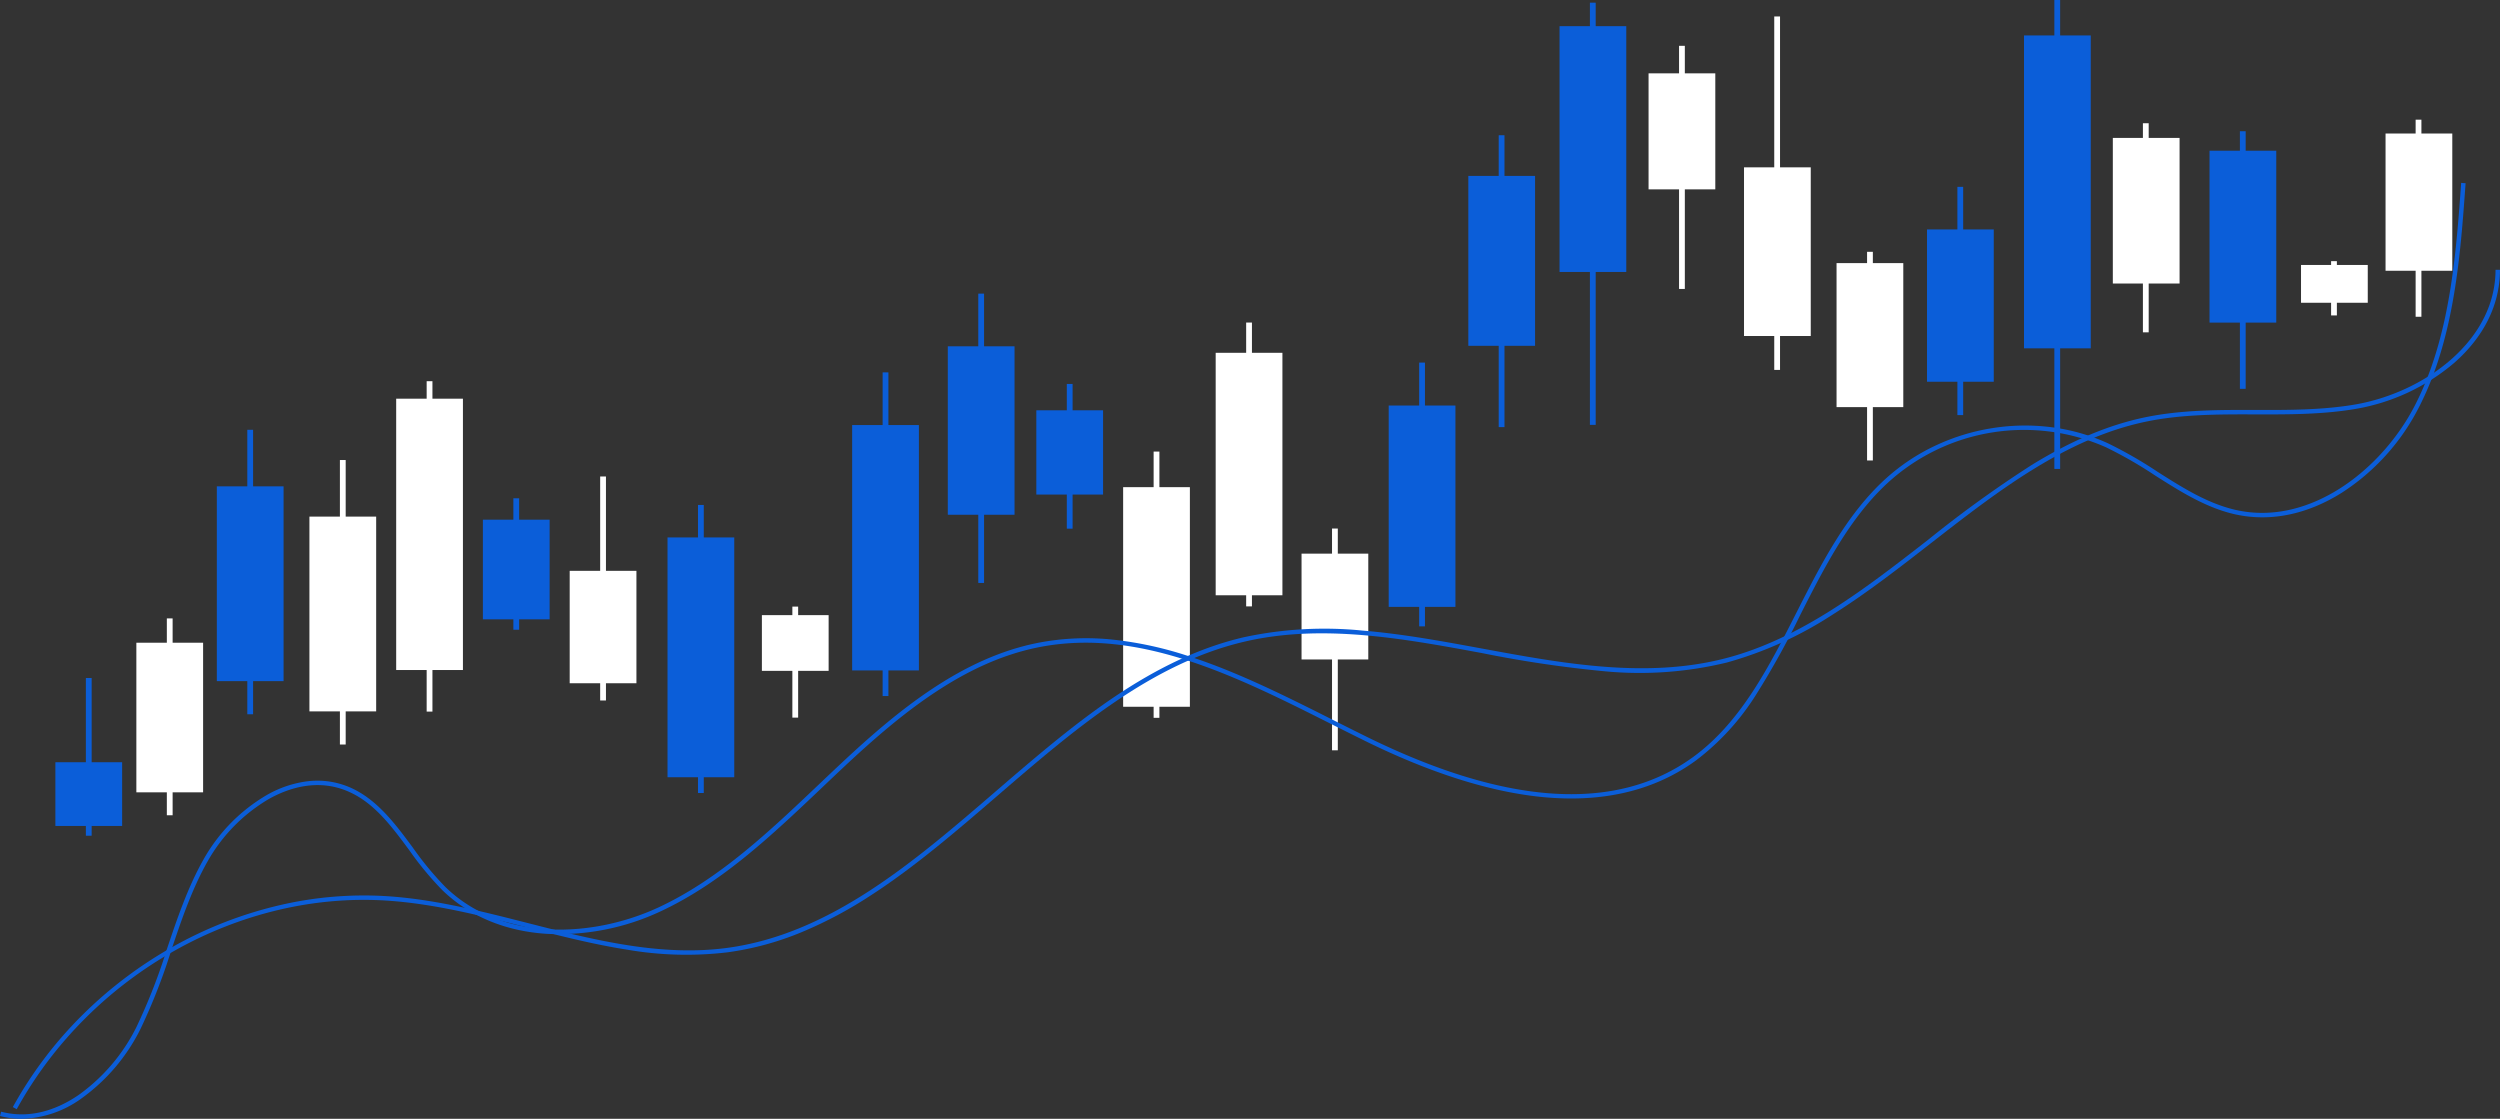 <svg xmlns="http://www.w3.org/2000/svg" xmlns:xlink="http://www.w3.org/1999/xlink" width="473.053" height="211.702" viewBox="0 0 473.053 211.702">
  <rect x="0" y="0" width="473.053" height="211.702" fill="#333333" stroke="none"/>
  <defs>
    <clipPath id="clip-path">
      <rect id="Rectangle_22179" data-name="Rectangle 22179" width="473.053" height="211.702" fill="#0b5ed9"/>
    </clipPath>
  </defs>
  <g id="Group_51470" data-name="Group 51470" transform="translate(0 0.001)">
    <rect id="Rectangle_22125" data-name="Rectangle 22125" width="12.629" height="36.857" transform="translate(41.03 92.027)" fill="#0b5ed9"/>
    <rect id="Rectangle_22126" data-name="Rectangle 22126" width="12.629" height="36.857" transform="translate(58.55 97.752)" fill="#fff"/>
    <rect id="Rectangle_22127" data-name="Rectangle 22127" width="1.094" height="53.833" transform="translate(46.797 81.321)" fill="#0b5ed9"/>
    <rect id="Rectangle_22128" data-name="Rectangle 22128" width="12.629" height="45.376" transform="translate(126.308 101.693)" fill="#0b5ed9"/>
    <rect id="Rectangle_22129" data-name="Rectangle 22129" width="1.094" height="54.506" transform="translate(132.076 95.548)" fill="#0b5ed9"/>
    <rect id="Rectangle_22130" data-name="Rectangle 22130" width="12.629" height="18.858" transform="translate(91.372 98.334)" fill="#0b5ed9"/>
    <rect id="Rectangle_22131" data-name="Rectangle 22131" width="1.094" height="24.874" transform="translate(97.139 94.285)" fill="#0b5ed9"/>
    <rect id="Rectangle_22132" data-name="Rectangle 22132" width="12.629" height="46.431" transform="translate(161.244 80.429)" fill="#0b5ed9"/>
    <rect id="Rectangle_22133" data-name="Rectangle 22133" width="1.094" height="61.241" transform="translate(167.012 70.461)" fill="#0b5ed9"/>
    <rect id="Rectangle_22134" data-name="Rectangle 22134" width="12.629" height="31.871" transform="translate(179.344 65.529)" fill="#0b5ed9"/>
    <rect id="Rectangle_22135" data-name="Rectangle 22135" width="1.094" height="54.745" transform="translate(185.111 55.56)" fill="#0b5ed9"/>
    <rect id="Rectangle_22136" data-name="Rectangle 22136" width="12.629" height="15.943" transform="translate(196.096 77.636)" fill="#0b5ed9"/>
    <rect id="Rectangle_22137" data-name="Rectangle 22137" width="1.094" height="27.385" transform="translate(201.864 72.65)" fill="#0b5ed9"/>
    <rect id="Rectangle_22138" data-name="Rectangle 22138" width="12.629" height="38.095" transform="translate(262.77 76.736)" fill="#0b5ed9"/>
    <rect id="Rectangle_22139" data-name="Rectangle 22139" width="1.094" height="49.91" transform="translate(268.538 68.609)" fill="#0b5ed9"/>
    <rect id="Rectangle_22140" data-name="Rectangle 22140" width="12.629" height="32.15" transform="translate(277.839 33.284)" fill="#0b5ed9"/>
    <rect id="Rectangle_22141" data-name="Rectangle 22141" width="1.094" height="55.225" transform="translate(283.585 25.591)" fill="#0b5ed9"/>
    <rect id="Rectangle_22142" data-name="Rectangle 22142" width="12.629" height="46.51" transform="translate(295.097 4.95)" fill="#0b5ed9"/>
    <rect id="Rectangle_22143" data-name="Rectangle 22143" width="1.094" height="79.89" transform="translate(300.843 0.504)" fill="#0b5ed9"/>
    <rect id="Rectangle_22144" data-name="Rectangle 22144" width="12.629" height="28.818" transform="translate(364.632 43.414)" fill="#0b5ed9"/>
    <rect id="Rectangle_22145" data-name="Rectangle 22145" width="1.094" height="43.186" transform="translate(370.378 35.356)" fill="#0b5ed9"/>
    <rect id="Rectangle_22146" data-name="Rectangle 22146" width="12.629" height="59.208" transform="translate(382.984 6.705)" fill="#0b5ed9"/>
    <rect id="Rectangle_22147" data-name="Rectangle 22147" width="1.094" height="88.73" transform="translate(388.73 -0.001)" fill="#0b5ed9"/>
    <rect id="Rectangle_22148" data-name="Rectangle 22148" width="12.629" height="32.525" transform="translate(418.089 28.517)" fill="#0b5ed9"/>
    <rect id="Rectangle_22149" data-name="Rectangle 22149" width="1.094" height="48.742" transform="translate(423.835 24.833)" fill="#0b5ed9"/>
    <rect id="Rectangle_22150" data-name="Rectangle 22150" width="1.094" height="53.833" transform="translate(64.317 87.045)" fill="#fff"/>
    <rect id="Rectangle_22151" data-name="Rectangle 22151" width="12.629" height="51.342" transform="translate(74.966 75.439)" fill="#fff"/>
    <rect id="Rectangle_22152" data-name="Rectangle 22152" width="1.094" height="62.518" transform="translate(80.733 72.13)" fill="#fff"/>
    <rect id="Rectangle_22153" data-name="Rectangle 22153" width="12.629" height="28.309" transform="translate(25.802 121.616)" fill="#fff"/>
    <rect id="Rectangle_22154" data-name="Rectangle 22154" width="1.094" height="37.249" transform="translate(31.57 117.015)" fill="#fff"/>
    <rect id="Rectangle_22155" data-name="Rectangle 22155" width="12.629" height="12.058" transform="translate(10.481 144.23)" fill="#0b5ed9"/>
    <rect id="Rectangle_22156" data-name="Rectangle 22156" width="1.094" height="29.84" transform="translate(16.248 128.295)" fill="#0b5ed9"/>
    <rect id="Rectangle_22157" data-name="Rectangle 22157" width="12.629" height="21.271" transform="translate(107.797 108.013)" fill="#fff"/>
    <rect id="Rectangle_22158" data-name="Rectangle 22158" width="1.094" height="42.384" transform="translate(113.565 90.16)" fill="#fff"/>
    <rect id="Rectangle_22159" data-name="Rectangle 22159" width="12.629" height="45.88" transform="translate(230.032 66.757)" fill="#fff"/>
    <rect id="Rectangle_22160" data-name="Rectangle 22160" width="1.094" height="53.709" transform="translate(235.8 61.032)" fill="#fff"/>
    <rect id="Rectangle_22161" data-name="Rectangle 22161" width="12.629" height="41.553" transform="translate(212.522 92.18)" fill="#fff"/>
    <rect id="Rectangle_22162" data-name="Rectangle 22162" width="1.094" height="50.381" transform="translate(218.29 85.446)" fill="#fff"/>
    <rect id="Rectangle_22163" data-name="Rectangle 22163" width="12.629" height="20.024" transform="translate(246.28 104.76)" fill="#fff"/>
    <rect id="Rectangle_22164" data-name="Rectangle 22164" width="1.094" height="41.963" transform="translate(252.047 100.009)" fill="#fff"/>
    <rect id="Rectangle_22165" data-name="Rectangle 22165" width="12.629" height="21.952" transform="translate(311.943 13.878)" fill="#fff"/>
    <rect id="Rectangle_22166" data-name="Rectangle 22166" width="1.094" height="46.004" transform="translate(317.711 8.67)" fill="#fff"/>
    <rect id="Rectangle_22167" data-name="Rectangle 22167" width="12.629" height="31.915" transform="translate(330.004 31.663)" fill="#fff"/>
    <rect id="Rectangle_22168" data-name="Rectangle 22168" width="1.094" height="66.881" transform="translate(335.726 3.114)" fill="#fff"/>
    <rect id="Rectangle_22169" data-name="Rectangle 22169" width="12.629" height="27.249" transform="translate(347.514 49.785)" fill="#fff"/>
    <rect id="Rectangle_22170" data-name="Rectangle 22170" width="1.094" height="39.482" transform="translate(353.289 47.647)" fill="#fff"/>
    <rect id="Rectangle_22171" data-name="Rectangle 22171" width="12.629" height="27.552" transform="translate(399.792 26.096)" fill="#fff"/>
    <rect id="Rectangle_22172" data-name="Rectangle 22172" width="1.094" height="39.566" transform="translate(405.483 23.318)" fill="#fff"/>
    <rect id="Rectangle_22173" data-name="Rectangle 22173" width="12.629" height="7.152" transform="translate(435.402 50.136)" fill="#fff"/>
    <rect id="Rectangle_22174" data-name="Rectangle 22174" width="1.094" height="10.27" transform="translate(441.093 49.415)" fill="#fff"/>
    <rect id="Rectangle_22175" data-name="Rectangle 22175" width="12.629" height="25.969" transform="translate(451.397 25.263)" fill="#fff"/>
    <rect id="Rectangle_22176" data-name="Rectangle 22176" width="1.094" height="37.293" transform="translate(457.088 22.644)" fill="#fff"/>
    <rect id="Rectangle_22177" data-name="Rectangle 22177" width="12.629" height="10.543" transform="translate(144.165 116.396)" fill="#fff"/>
    <rect id="Rectangle_22178" data-name="Rectangle 22178" width="1.094" height="21.007" transform="translate(149.932 114.781)" fill="#fff"/>
    <g id="Group_51469" data-name="Group 51469" transform="translate(0 -0.001)">
      <g id="Group_51468" data-name="Group 51468" transform="translate(0 0)" clip-path="url(#clip-path)">
        <path id="Path_69000" data-name="Path 69000" d="M29.547,765.247l-.738-.406A76.688,76.688,0,0,1,41.9,747.492a79.363,79.363,0,0,1,17.126-12.954,76.8,76.8,0,0,1,19.765-7.777,70.04,70.04,0,0,1,21.015-1.814c8.941.6,17.875,2.884,26.515,5.088,12.292,3.136,25,6.379,37.632,4.686,19.5-2.615,35.375-16.3,50.731-29.525,7.139-6.151,14.521-12.511,22.216-17.737,8.657-5.879,16.775-9.646,24.817-11.517a72.374,72.374,0,0,1,22.49-1.266c7.538.62,15.236,2.04,22.681,3.414,15.249,2.814,31.017,5.723,46.019,1.822,14.276-3.712,26.551-13.264,38.422-22.5a222,222,0,0,1,19.474-14.06c7.542-4.639,14.568-7.594,21.481-9.033,6.861-1.428,13.972-1.409,20.849-1.392,6.216.016,12.643.033,18.843-1.023,12.893-2.2,26.6-11.877,26.616-25.493h.842c-.007,6.578-3.023,12.685-8.721,17.661a38.914,38.914,0,0,1-18.6,8.661c-6.271,1.068-12.736,1.051-18.986,1.035-6.833-.017-13.9-.036-20.675,1.374-15.205,3.165-28.12,13.215-40.61,22.933-5.958,4.636-12.118,9.43-18.472,13.442a71.992,71.992,0,0,1-20.255,9.211,69.845,69.845,0,0,1-23.062,1.653,223.632,223.632,0,0,1-23.321-3.462c-14.83-2.737-30.166-5.566-44.827-2.156-17.715,4.121-32.437,16.805-46.674,29.072-7.721,6.653-15.705,13.532-24.051,18.933A79.889,79.889,0,0,1,178.2,731.69a56.267,56.267,0,0,1-14.135,3.864A65.878,65.878,0,0,1,145,735.047c-6.307-.989-12.7-2.62-18.883-4.2-8.6-2.2-17.5-4.465-26.364-5.064-27.965-1.89-56.177,13.968-70.205,39.46" transform="translate(-26.384 -555.357)" fill="#0b5ed9"/>
        <path id="Path_69001" data-name="Path 69001" d="M4.108,588.212A15.971,15.971,0,0,1,0,587.676l.216-.814c4.765,1.264,9.863.151,14.743-3.22a34.825,34.825,0,0,0,10.868-12.817A111.126,111.126,0,0,0,31.6,556.046c1.921-5.7,3.908-11.6,6.9-16.892a32.616,32.616,0,0,1,12.018-12.23,20.651,20.651,0,0,1,7.7-2.585,15.465,15.465,0,0,1,7.928,1.132c5.136,2.2,8.615,6.894,11.979,11.435a60.028,60.028,0,0,0,6.159,7.448c10.915,10.566,28.152,9.532,40.393,3.82,11.424-5.331,20.966-14.4,30.195-23.162,1.405-1.335,2.858-2.715,4.291-4.056,10.873-10.179,22.913-19.987,37.27-22.813a47.8,47.8,0,0,1,14.363-.578,68.821,68.821,0,0,1,14.106,3.1c9.3,3,18.469,7.616,27.337,12.078,2.106,1.06,4.283,2.155,6.406,3.2,26.544,13.064,47.335,14.329,61.8,3.759,8.967-6.554,14.3-17.063,19.459-27.227,4.633-9.129,9.424-18.568,16.869-25.349a38.137,38.137,0,0,1,9.418-6.284,39.878,39.878,0,0,1,10.716-3.308,39.39,39.39,0,0,1,11.169-.2,36.894,36.894,0,0,1,10.777,3.05,80.269,80.269,0,0,1,9.382,5.385c4.738,3.011,9.638,6.124,15.084,7.289,13.783,2.948,27.308-7.663,33.543-19.667,6.733-12.963,7.854-28.535,8.843-42.273l.839.06c-.995,13.82-2.123,29.484-8.935,42.6a41.709,41.709,0,0,1-14.542,16c-6.515,4.076-13.4,5.493-19.924,4.1-5.593-1.2-10.558-4.351-15.359-7.4a79.623,79.623,0,0,0-9.282-5.33,38.218,38.218,0,0,0-41.162,6.6c-7.331,6.677-12.086,16.047-16.685,25.108a156.32,156.32,0,0,1-8.4,15.151,46.818,46.818,0,0,1-11.309,12.374c-6.569,4.8-14.5,7.219-23.637,7.219a57.36,57.36,0,0,1-7.086-.455c-9.514-1.184-20.261-4.7-31.941-10.448-2.126-1.046-4.305-2.143-6.413-3.2-17.841-8.978-36.289-18.262-55.265-14.527-14.149,2.785-26.076,12.509-36.857,22.6-1.431,1.339-2.883,2.719-4.286,4.052-9.277,8.813-18.87,17.926-30.419,23.314a45.33,45.33,0,0,1-21.606,4.273c-7.843-.5-14.665-3.35-19.728-8.251a60.637,60.637,0,0,1-6.25-7.552c-3.45-4.656-6.708-9.054-11.634-11.162-5.77-2.47-11.279-.594-14.885,1.415a31.751,31.751,0,0,0-11.694,11.909c-2.952,5.223-4.926,11.081-6.835,16.746a111.737,111.737,0,0,1-5.824,14.891,35.679,35.679,0,0,1-11.14,13.129,19.977,19.977,0,0,1-11.33,3.877" transform="translate(0 -376.509)" fill="#0b5ed9"/>
      </g>
    </g>
  </g>
</svg>
